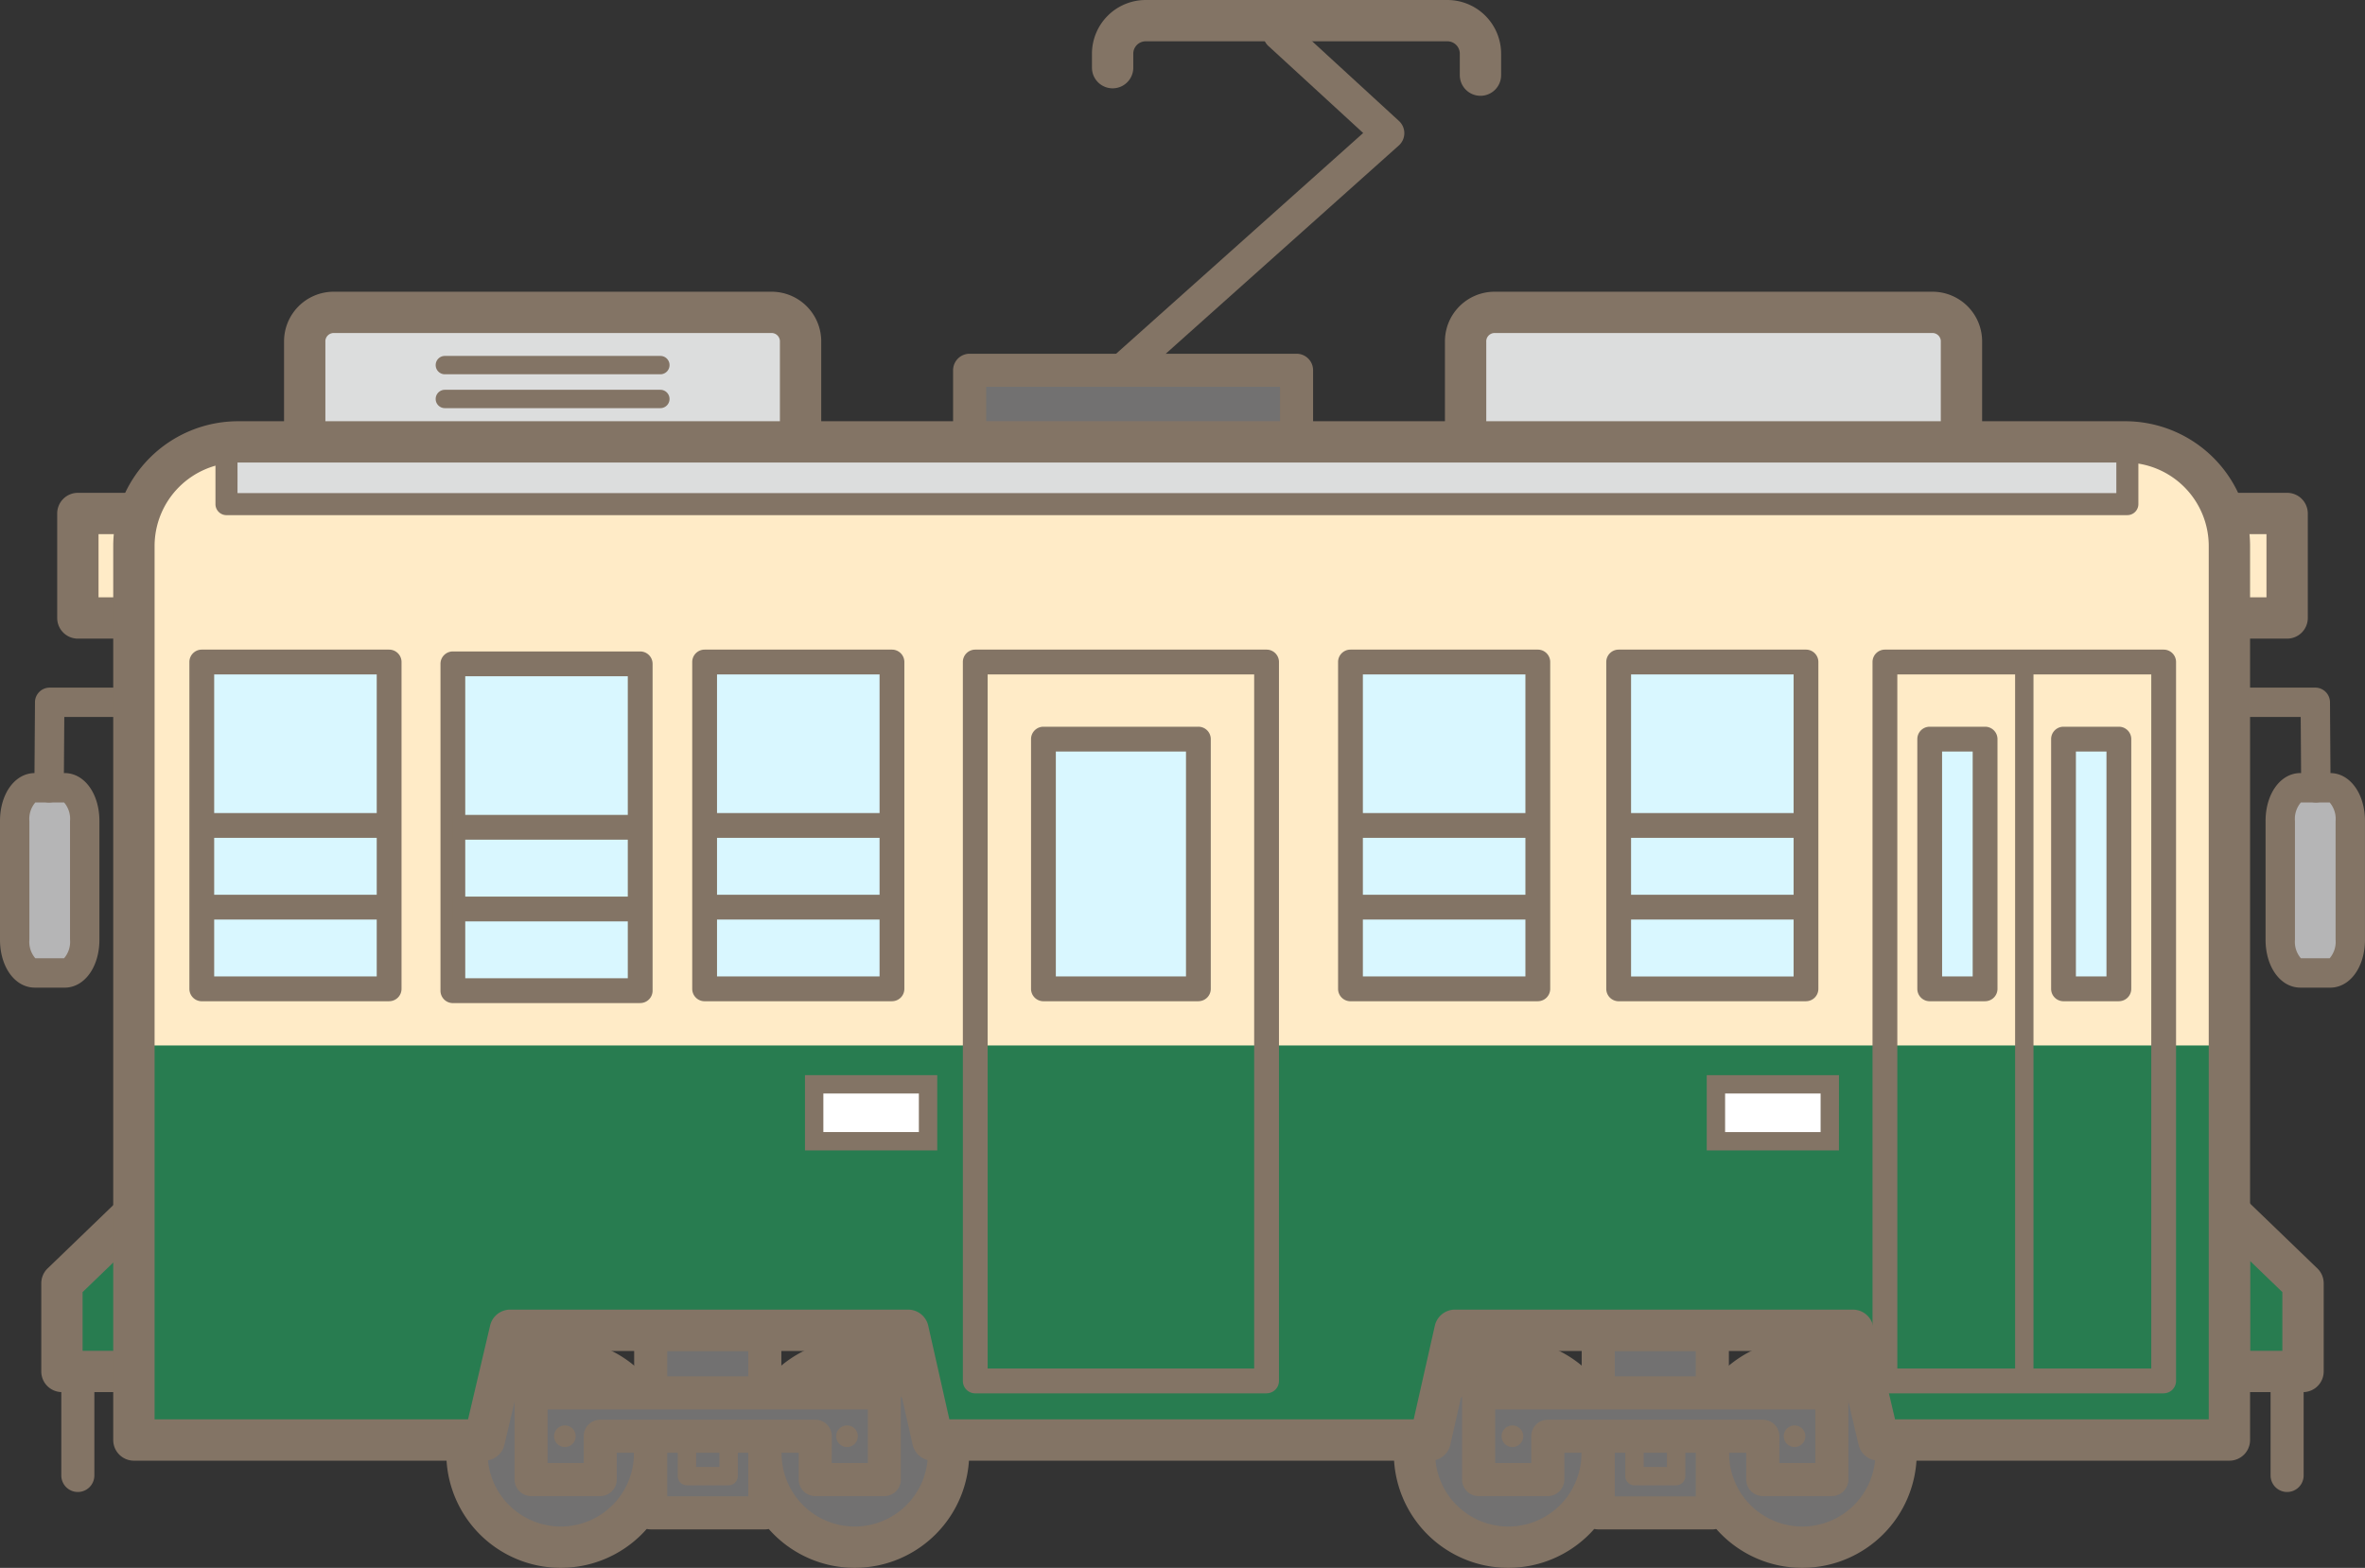 <svg xmlns="http://www.w3.org/2000/svg" xmlns:xlink="http://www.w3.org/1999/xlink" width="300" height="198.942"><rect width="100%" height="100%" fill="#333333" stroke="none"/><defs><clipPath id="clip-path"><rect id="Rectangle_38" data-name="Rectangle 38" width="300" height="198.942" fill="none"/></clipPath></defs><g id="Group_3511" data-name="Group 3511" clip-path="url(#clip-path)"><path id="Path_16951" data-name="Path 16951" d="M228.811,201.249a3.676,3.676,0,0,1-3.6,3.748H169.514a3.676,3.676,0,0,1-3.6-3.748V173.88a3.677,3.677,0,0,1,3.6-3.747h55.695a3.677,3.677,0,0,1,3.6,3.747Z" transform="translate(-127.259 -130.497)" fill="#dcdddd"/><path id="Path_16952" data-name="Path 16952" d="M216.58,198.987H160.885a6.3,6.3,0,0,1-6.223-6.368V165.251a6.3,6.3,0,0,1,6.223-6.368H216.58a6.3,6.3,0,0,1,6.223,6.368v27.369a6.3,6.3,0,0,1-6.223,6.368m-55.695-34.864a1.063,1.063,0,0,0-.981,1.127v27.369a1.062,1.062,0,0,0,.981,1.126H216.58a1.062,1.062,0,0,0,.981-1.126V165.251a1.063,1.063,0,0,0-.981-1.127Z" transform="translate(-118.63 -121.867)" fill="#837465"/><path id="Path_16953" data-name="Path 16953" d="M265.738,196.181H238.4a1.165,1.165,0,0,1,0-2.33h27.335a1.165,1.165,0,0,1,0,2.33" transform="translate(-181.969 -148.689)" fill="#837465"/><path id="Path_16954" data-name="Path 16954" d="M265.738,214.626H238.4a1.165,1.165,0,0,1,0-2.33h27.335a1.165,1.165,0,0,1,0,2.33" transform="translate(-181.969 -162.837)" fill="#837465"/><path id="Path_16955" data-name="Path 16955" d="M860.907,201.249A3.676,3.676,0,0,1,857.3,205H801.61a3.677,3.677,0,0,1-3.6-3.748V173.88a3.677,3.677,0,0,1,3.6-3.747H857.3a3.677,3.677,0,0,1,3.6,3.747Z" transform="translate(-612.096 -130.497)" fill="#dcdddd"/><path id="Path_16956" data-name="Path 16956" d="M848.675,198.987H792.98a6.3,6.3,0,0,1-6.223-6.368V165.251a6.3,6.3,0,0,1,6.223-6.368h55.695a6.3,6.3,0,0,1,6.223,6.368v27.369a6.3,6.3,0,0,1-6.223,6.368M792.98,164.124a1.063,1.063,0,0,0-.981,1.127v27.369a1.062,1.062,0,0,0,.981,1.126h55.695a1.062,1.062,0,0,0,.981-1.126V165.251a1.063,1.063,0,0,0-.981-1.127Z" transform="translate(-603.466 -121.867)" fill="#837465"/><path id="Path_16957" data-name="Path 16957" d="M604.24,56.581a2.1,2.1,0,0,1-1.4-3.66l31.94-28.545L622.85,13.42a2.1,2.1,0,1,1,2.837-3.089l13.636,12.521a2.1,2.1,0,0,1-.021,3.108L605.637,56.048a2.092,2.092,0,0,1-1.4.533" transform="translate(-461.861 -7.5)" fill="#837465"/><path id="Path_16958" data-name="Path 16958" d="M643.84,12.154a2.621,2.621,0,0,1-2.621-2.621V6.813a1.574,1.574,0,0,0-1.573-1.573H601.371A1.574,1.574,0,0,0,599.8,6.813V8.585a2.621,2.621,0,1,1-5.242,0V6.813A6.822,6.822,0,0,1,601.371,0h38.275a6.822,6.822,0,0,1,6.814,6.814v2.72a2.621,2.621,0,0,1-2.621,2.621" transform="translate(-456.043 0.001)" fill="#837465"/><rect id="Rectangle_8" data-name="Rectangle 8" width="41.467" height="18.172" transform="translate(122.998 46.984)" fill="#727171"/><path id="Path_16959" data-name="Path 16959" d="M562.521,215.036H521.054a2.1,2.1,0,0,1-2.1-2.1V194.768a2.1,2.1,0,0,1,2.1-2.1h41.467a2.1,2.1,0,0,1,2.1,2.1v18.172a2.1,2.1,0,0,1-2.1,2.1m-39.37-4.193h37.273V196.865H523.151Z" transform="translate(-398.055 -147.784)" fill="#837465"/><path id="Path_16960" data-name="Path 16960" d="M1213.873,660.288l9.345,9.009v11.182h-9.345Z" transform="translate(-931.076 -506.46)" fill="#287c50"/><path id="Path_16961" data-name="Path 16961" d="M1214.589,674.469h-9.345a2.621,2.621,0,0,1-2.621-2.621V651.657a2.621,2.621,0,0,1,4.44-1.888l9.345,9.009a2.624,2.624,0,0,1,.8,1.888v11.183a2.621,2.621,0,0,1-2.621,2.621m-6.724-5.242h4.1V661.78l-4.1-3.956Z" transform="translate(-922.447 -497.829)" fill="#837465"/><rect id="Rectangle_9" data-name="Rectangle 9" width="14.894" height="13.258" transform="translate(275.229 65.156)" fill="#ffebc7"/><path id="Path_16962" data-name="Path 16962" d="M1187.655,286.921h-14.894a2.621,2.621,0,0,1-2.621-2.621V271.042a2.621,2.621,0,0,1,2.621-2.621h14.894a2.621,2.621,0,0,1,2.621,2.621V284.3a2.621,2.621,0,0,1-2.621,2.621m-12.273-5.242h9.652v-8.017h-9.652Z" transform="translate(-897.532 -205.887)" fill="#837465"/><path id="Path_16963" data-name="Path 16963" d="M1238.417,755.35a2.1,2.1,0,0,1-2.1-2.1v-13.2a2.1,2.1,0,0,1,4.194,0v13.2a2.1,2.1,0,0,1-2.1,2.1" transform="translate(-948.294 -566.034)" fill="#837465"/><path id="Path_16964" data-name="Path 16964" d="M1241.587,448.332c0,2.332,1.142,4.222,2.551,4.222h3.78c1.409,0,2.552-1.89,2.552-4.222V433.28c0-2.332-1.142-4.221-2.552-4.221h-3.78c-1.409,0-2.551,1.889-2.551,4.221Z" transform="translate(-952.334 -329.101)" fill="#b5b5b6"/><path id="Path_16965" data-name="Path 16965" d="M1241.783,448.281H1238c-2.517,0-4.415-2.616-4.415-6.085V427.143c0-3.469,1.9-6.085,4.415-6.085h3.78c2.517,0,4.415,2.615,4.415,6.085V442.2c0,3.469-1.9,6.085-4.415,6.085m-3.714-3.728h3.649a3.2,3.2,0,0,0,.753-2.358V427.143a3.2,3.2,0,0,0-.753-2.357h-3.649a3.2,3.2,0,0,0-.753,2.357V442.2a3.2,3.2,0,0,0,.753,2.358" transform="translate(-946.198 -322.964)" fill="#837465"/><path id="Path_16966" data-name="Path 16966" d="M1216.448,389.086a1.864,1.864,0,0,1-1.863-1.851l-.062-8.992h-9.734a1.864,1.864,0,1,1,0-3.728h11.585a1.864,1.864,0,0,1,1.864,1.851l.075,10.843a1.864,1.864,0,0,1-1.851,1.877Z" transform="translate(-922.679 -287.264)" fill="#837465"/><path id="Path_16967" data-name="Path 16967" d="M43.074,660.288,33.729,669.3v11.182h9.345Z" transform="translate(-25.871 -506.46)" fill="#287c50"/><path id="Path_16968" data-name="Path 16968" d="M34.445,674.469H25.1a2.621,2.621,0,0,1-2.621-2.621V660.666a2.623,2.623,0,0,1,.8-1.888l9.345-9.009a2.621,2.621,0,0,1,4.44,1.888v20.191a2.621,2.621,0,0,1-2.621,2.621m-6.724-5.242h4.1v-11.4l-4.1,3.956Z" transform="translate(-17.242 -497.829)" fill="#837465"/><rect id="Rectangle_10" data-name="Rectangle 10" width="14.894" height="13.258" transform="translate(9.877 65.156)" fill="#ffebc7"/><path id="Path_16969" data-name="Path 16969" d="M48.66,286.921H33.766a2.621,2.621,0,0,1-2.621-2.621V271.042a2.621,2.621,0,0,1,2.621-2.621H48.66a2.621,2.621,0,0,1,2.621,2.621V284.3a2.621,2.621,0,0,1-2.621,2.621M36.387,281.68h9.652v-8.017H36.387Z" transform="translate(-23.889 -205.887)" fill="#837465"/><path id="Path_16970" data-name="Path 16970" d="M35.492,755.35a2.1,2.1,0,0,1-2.1-2.1v-13.2a2.1,2.1,0,0,1,4.193,0v13.2a2.1,2.1,0,0,1-2.1,2.1" transform="translate(-25.615 -566.034)" fill="#837465"/><path id="Path_16971" data-name="Path 16971" d="M16.882,448.332c0,2.332-1.142,4.222-2.551,4.222H10.552c-1.41,0-2.552-1.89-2.552-4.222V433.28c0-2.332,1.142-4.221,2.552-4.221h3.779c1.41,0,2.551,1.889,2.551,4.221Z" transform="translate(-6.136 -329.101)" fill="#b5b5b6"/><path id="Path_16972" data-name="Path 16972" d="M8.195,448.281H4.415C1.9,448.281,0,445.665,0,442.2V427.143c0-3.469,1.9-6.085,4.415-6.085H8.195c2.517,0,4.415,2.615,4.415,6.085V442.2c0,3.469-1.9,6.085-4.415,6.085M4.48,444.553H8.13a3.2,3.2,0,0,0,.753-2.358V427.143a3.2,3.2,0,0,0-.753-2.357H4.48a3.2,3.2,0,0,0-.753,2.357V442.2a3.2,3.2,0,0,0,.753,2.358" transform="translate(0 -322.964)" fill="#837465"/><path id="Path_16973" data-name="Path 16973" d="M20.6,389.086h-.013a1.864,1.864,0,0,1-1.851-1.877l.075-10.843a1.864,1.864,0,0,1,1.864-1.851H32.264a1.864,1.864,0,0,1,0,3.728H22.53l-.063,8.992a1.864,1.864,0,0,1-1.864,1.851" transform="translate(-14.374 -287.264)" fill="#837465"/><path id="Path_16974" data-name="Path 16974" d="M278.065,752.437a11.9,11.9,0,1,1-11.9-11.9,11.9,11.9,0,0,1,11.9,11.9" transform="translate(-195.031 -568.014)" fill="#727171"/><path id="Path_16975" data-name="Path 16975" d="M257.538,758.327a14.52,14.52,0,1,1,14.52-14.52,14.536,14.536,0,0,1-14.52,14.52m0-23.8a9.278,9.278,0,1,0,9.278,9.278,9.288,9.288,0,0,0-9.278-9.278" transform="translate(-186.402 -559.385)" fill="#837465"/><path id="Path_16976" data-name="Path 16976" d="M414.314,752.437a11.9,11.9,0,1,0,11.9-11.9,11.9,11.9,0,0,0-11.9,11.9" transform="translate(-317.791 -568.014)" fill="#727171"/><path id="Path_16977" data-name="Path 16977" d="M417.585,758.327a14.52,14.52,0,1,1,14.52-14.52,14.536,14.536,0,0,1-14.52,14.52m0-23.8a9.278,9.278,0,1,0,9.278,9.278,9.288,9.288,0,0,0-9.278-9.278" transform="translate(-309.163 -559.385)" fill="#837465"/><rect id="Rectangle_11" data-name="Rectangle 11" width="10.735" height="11.625" transform="translate(84.411 160.899)" fill="#727171"/><path id="Path_16978" data-name="Path 16978" d="M366.158,697.458H355.423a2.1,2.1,0,0,1-2.1-2.1V683.736a2.1,2.1,0,0,1,2.1-2.1h10.735a2.1,2.1,0,0,1,2.1,2.1v11.625a2.1,2.1,0,0,1-2.1,2.1m-8.638-4.193h6.541v-7.432H357.52Z" transform="translate(-271.011 -522.837)" fill="#837465"/><rect id="Rectangle_12" data-name="Rectangle 12" width="14.471" height="22.655" transform="translate(82.544 169.309)" fill="#727171"/><path id="Path_16979" data-name="Path 16979" d="M361.877,744.586H347.406a2.1,2.1,0,0,1-2.1-2.1V719.834a2.1,2.1,0,0,1,2.1-2.1h14.471a2.1,2.1,0,0,1,2.1,2.1v22.656a2.1,2.1,0,0,1-2.1,2.1M349.5,740.392H359.78V721.931H349.5Z" transform="translate(-264.862 -550.525)" fill="#837465"/><rect id="Rectangle_13" data-name="Rectangle 13" width="5.281" height="6.99" transform="translate(87.139 180.314)" fill="#727171"/><path id="Path_16980" data-name="Path 16980" d="M375.478,778.295H370.2a1.165,1.165,0,0,1-1.165-1.165v-6.99a1.165,1.165,0,0,1,1.165-1.165h5.281a1.165,1.165,0,0,1,1.165,1.165v6.99a1.165,1.165,0,0,1-1.165,1.165m-4.116-2.33h2.951V771.3h-2.951Z" transform="translate(-283.059 -589.826)" fill="#837465"/><path id="Path_16981" data-name="Path 16981" d="M289.193,758.647v11h8.767v-5.5h27.276v5.5H334v-11Z" transform="translate(-221.82 -581.904)" fill="#727171"/><path id="Path_16982" data-name="Path 16982" d="M327.094,764.837h-8.761a2.1,2.1,0,0,1-2.1-2.1v-3.4H293.153v3.4a2.1,2.1,0,0,1-2.1,2.1H282.29a2.1,2.1,0,0,1-2.1-2.1v-11a2.1,2.1,0,0,1,2.1-2.1h44.8a2.1,2.1,0,0,1,2.1,2.1v11a2.1,2.1,0,0,1-2.1,2.1m-6.665-4.193H325v-6.8H284.386v6.8h4.573v-3.4a2.1,2.1,0,0,1,2.1-2.1h27.276a2.1,2.1,0,0,1,2.1,2.1Z" transform="translate(-214.916 -575.001)" fill="#837465"/><path id="Path_16983" data-name="Path 16983" d="M304.43,777.736a1.371,1.371,0,1,1-1.371-1.371,1.371,1.371,0,0,1,1.371,1.371" transform="translate(-231.404 -595.495)" fill="#837465"/><path id="Path_16984" data-name="Path 16984" d="M458.051,777.736a1.371,1.371,0,1,1-1.371-1.371,1.371,1.371,0,0,1,1.371,1.371" transform="translate(-349.236 -595.495)" fill="#837465"/><path id="Path_16985" data-name="Path 16985" d="M793.986,752.437a11.9,11.9,0,1,1-11.9-11.9,11.9,11.9,0,0,1,11.9,11.9" transform="translate(-590.758 -568.014)" fill="#727171"/><path id="Path_16986" data-name="Path 16986" d="M773.459,758.327a14.52,14.52,0,1,1,14.52-14.52,14.536,14.536,0,0,1-14.52,14.52m0-23.8a9.278,9.278,0,1,0,9.278,9.278,9.288,9.288,0,0,0-9.278-9.278" transform="translate(-582.129 -559.385)" fill="#837465"/><path id="Path_16987" data-name="Path 16987" d="M930.238,752.437a11.9,11.9,0,1,0,11.9-11.9,11.9,11.9,0,0,0-11.9,11.9" transform="translate(-713.52 -568.014)" fill="#727171"/><path id="Path_16988" data-name="Path 16988" d="M933.507,758.327a14.52,14.52,0,1,1,14.52-14.52,14.536,14.536,0,0,1-14.52,14.52m0-23.8a9.278,9.278,0,1,0,9.278,9.278,9.288,9.288,0,0,0-9.278-9.278" transform="translate(-704.891 -559.385)" fill="#837465"/><rect id="Rectangle_14" data-name="Rectangle 14" width="10.735" height="11.625" transform="translate(204.606 160.899)" fill="#727171"/><path id="Path_16989" data-name="Path 16989" d="M882.079,697.458H871.344a2.1,2.1,0,0,1-2.1-2.1V683.736a2.1,2.1,0,0,1,2.1-2.1h10.735a2.1,2.1,0,0,1,2.1,2.1v11.625a2.1,2.1,0,0,1-2.1,2.1m-8.638-4.193h6.541v-7.432H873.44Z" transform="translate(-666.738 -522.837)" fill="#837465"/><rect id="Rectangle_15" data-name="Rectangle 15" width="14.47" height="22.655" transform="translate(202.738 169.309)" fill="#727171"/><path id="Path_16990" data-name="Path 16990" d="M877.8,744.586H863.329a2.1,2.1,0,0,1-2.1-2.1V719.834a2.1,2.1,0,0,1,2.1-2.1H877.8a2.1,2.1,0,0,1,2.1,2.1v22.656a2.1,2.1,0,0,1-2.1,2.1m-12.374-4.193H875.7V721.931H865.425Z" transform="translate(-660.59 -550.525)" fill="#837465"/><rect id="Rectangle_16" data-name="Rectangle 16" width="5.281" height="6.99" transform="translate(207.333 180.314)" fill="#727171"/><path id="Path_16991" data-name="Path 16991" d="M891.4,778.295H886.12a1.165,1.165,0,0,1-1.165-1.165v-6.99a1.165,1.165,0,0,1,1.165-1.165H891.4a1.165,1.165,0,0,1,1.165,1.165v6.99a1.165,1.165,0,0,1-1.165,1.165m-4.116-2.33h2.951V771.3h-2.951Z" transform="translate(-678.786 -589.826)" fill="#837465"/><path id="Path_16992" data-name="Path 16992" d="M805.115,758.647v11h8.767v-5.5h27.276v5.5h8.762v-11Z" transform="translate(-617.547 -581.904)" fill="#727171"/><path id="Path_16993" data-name="Path 16993" d="M843.017,764.837h-8.762a2.1,2.1,0,0,1-2.1-2.1v-3.4H809.076v3.4a2.1,2.1,0,0,1-2.1,2.1h-8.767a2.1,2.1,0,0,1-2.1-2.1v-11a2.1,2.1,0,0,1,2.1-2.1h44.8a2.1,2.1,0,0,1,2.1,2.1v11a2.1,2.1,0,0,1-2.1,2.1m-6.665-4.193h4.568v-6.8H800.308v6.8h4.574v-3.4a2.1,2.1,0,0,1,2.1-2.1h27.276a2.1,2.1,0,0,1,2.1,2.1Z" transform="translate(-610.644 -575.001)" fill="#837465"/><path id="Path_16994" data-name="Path 16994" d="M820.352,777.736a1.371,1.371,0,1,1-1.37-1.371,1.37,1.37,0,0,1,1.37,1.371" transform="translate(-627.132 -595.495)" fill="#837465"/><path id="Path_16995" data-name="Path 16995" d="M973.973,777.736a1.37,1.37,0,1,1-1.37-1.371,1.37,1.37,0,0,1,1.37,1.371" transform="translate(-744.964 -595.495)" fill="#837465"/><path id="Path_16996" data-name="Path 16996" d="M325.509,240.671H86.112A13.208,13.208,0,0,0,72.9,253.878V367.322h44.459l3.277-13.927h50.468l3.14,13.927h63.1l3.14-13.927h50.468l3.277,13.927h44.487V253.878a13.208,13.208,0,0,0-13.207-13.207" transform="translate(-55.92 -184.601)" fill="#ffebc7"/><path id="Path_16997" data-name="Path 16997" d="M72.9,569.417V619.48h44.459l3.277-13.927h50.468l3.14,13.927h63.1l3.14-13.927h50.468l3.277,13.927h44.487V569.417Z" transform="translate(-55.92 -436.759)" fill="#287c50"/><path id="Path_16998" data-name="Path 16998" d="M562.79,448.2H525.837a1.572,1.572,0,0,1-1.573-1.573V355.4a1.572,1.572,0,0,1,1.573-1.573H562.79a1.573,1.573,0,0,1,1.573,1.573v91.219a1.572,1.572,0,0,1-1.573,1.573m-35.381-3.145h33.808V356.977H527.409Z" transform="translate(-402.126 -271.399)" fill="#837465"/><rect id="Rectangle_17" data-name="Rectangle 17" width="19.653" height="31.684" transform="translate(132.361 93.79)" fill="#d9f7ff"/><path id="Path_16999" data-name="Path 16999" d="M582.62,430.661H562.967a1.572,1.572,0,0,1-1.573-1.573V397.4a1.573,1.573,0,0,1,1.573-1.573H582.62a1.572,1.572,0,0,1,1.573,1.573v31.684a1.572,1.572,0,0,1-1.573,1.573m-18.081-3.145h16.51V398.977h-16.51Z" transform="translate(-430.606 -303.615)" fill="#837465"/><rect id="Rectangle_18" data-name="Rectangle 18" width="23.763" height="41.469" transform="translate(171.308 84.005)" fill="#d9f7ff"/><path id="Path_17000" data-name="Path 17000" d="M753.906,398.446H730.143a1.572,1.572,0,0,1-1.573-1.573V355.4a1.573,1.573,0,0,1,1.573-1.573h23.763a1.573,1.573,0,0,1,1.573,1.573v41.469a1.572,1.572,0,0,1-1.573,1.573m-22.19-3.145h20.618V356.977H731.715Z" transform="translate(-558.835 -271.399)" fill="#837465"/><rect id="Rectangle_19" data-name="Rectangle 19" width="23.763" height="3.145" transform="translate(171.308 103.167)" fill="#837465"/><rect id="Rectangle_20" data-name="Rectangle 20" width="23.763" height="3.145" transform="translate(171.308 113.534)" fill="#837465"/><rect id="Rectangle_21" data-name="Rectangle 21" width="23.763" height="41.469" transform="translate(89.382 84.005)" fill="#d9f7ff"/><path id="Path_17001" data-name="Path 17001" d="M402.246,398.446H378.483a1.572,1.572,0,0,1-1.573-1.573V355.4a1.573,1.573,0,0,1,1.573-1.573h23.763a1.572,1.572,0,0,1,1.573,1.573v41.469a1.572,1.572,0,0,1-1.573,1.573m-22.19-3.145h20.618V356.977H380.055Z" transform="translate(-289.101 -271.399)" fill="#837465"/><rect id="Rectangle_22" data-name="Rectangle 22" width="23.763" height="3.145" transform="translate(89.382 103.167)" fill="#837465"/><rect id="Rectangle_23" data-name="Rectangle 23" width="23.763" height="3.145" transform="translate(89.382 113.534)" fill="#837465"/><rect id="Rectangle_24" data-name="Rectangle 24" width="23.763" height="41.469" transform="translate(57.444 84.238)" fill="#d9f7ff"/><path id="Path_17002" data-name="Path 17002" d="M265.16,399.446H241.4a1.572,1.572,0,0,1-1.573-1.573V356.4a1.573,1.573,0,0,1,1.573-1.573H265.16a1.572,1.572,0,0,1,1.573,1.573v41.469a1.572,1.572,0,0,1-1.573,1.573m-22.19-3.145h20.618V357.977H242.969Z" transform="translate(-183.952 -272.166)" fill="#837465"/><rect id="Rectangle_25" data-name="Rectangle 25" width="23.763" height="3.145" transform="translate(57.444 103.4)" fill="#837465"/><rect id="Rectangle_26" data-name="Rectangle 26" width="23.763" height="3.145" transform="translate(57.444 113.767)" fill="#837465"/><rect id="Rectangle_27" data-name="Rectangle 27" width="23.763" height="41.469" transform="translate(25.597 84.005)" fill="#d9f7ff"/><path id="Path_17003" data-name="Path 17003" d="M128.457,398.446H104.694a1.572,1.572,0,0,1-1.573-1.573V355.4a1.573,1.573,0,0,1,1.573-1.573h23.763a1.572,1.572,0,0,1,1.573,1.573v41.469a1.572,1.572,0,0,1-1.573,1.573m-22.19-3.145h20.618V356.977H106.266Z" transform="translate(-79.097 -271.399)" fill="#837465"/><rect id="Rectangle_28" data-name="Rectangle 28" width="23.763" height="3.145" transform="translate(25.597 103.167)" fill="#837465"/><rect id="Rectangle_29" data-name="Rectangle 29" width="23.763" height="3.145" transform="translate(25.597 113.534)" fill="#837465"/><rect id="Rectangle_30" data-name="Rectangle 30" width="23.763" height="41.469" transform="translate(205.327 84.005)" fill="#d9f7ff"/><path id="Path_17004" data-name="Path 17004" d="M899.931,398.446H876.168a1.572,1.572,0,0,1-1.573-1.573V355.4a1.573,1.573,0,0,1,1.573-1.573h23.763A1.573,1.573,0,0,1,901.5,355.4v41.469a1.572,1.572,0,0,1-1.573,1.573M877.74,395.3h20.618V356.977H877.74Z" transform="translate(-670.84 -271.399)" fill="#837465"/><rect id="Rectangle_31" data-name="Rectangle 31" width="23.763" height="3.145" transform="translate(205.327 103.167)" fill="#837465"/><rect id="Rectangle_32" data-name="Rectangle 32" width="23.763" height="3.145" transform="translate(205.327 113.534)" fill="#837465"/><path id="Path_17005" data-name="Path 17005" d="M1056.5,448.2h-35.358a1.572,1.572,0,0,1-1.573-1.573V355.4a1.572,1.572,0,0,1,1.573-1.573H1056.5a1.572,1.572,0,0,1,1.572,1.573v91.219a1.572,1.572,0,0,1-1.572,1.573m-33.785-3.145h32.213V356.977h-32.213Z" transform="translate(-782.04 -271.399)" fill="#837465"/><rect id="Rectangle_33" data-name="Rectangle 33" width="2.33" height="91.22" transform="translate(255.617 84.005)" fill="#837465"/><rect id="Rectangle_34" data-name="Rectangle 34" width="7.023" height="31.684" transform="translate(244.785 93.79)" fill="#d9f7ff"/><path id="Path_17006" data-name="Path 17006" d="M1052.556,430.661h-7.023a1.572,1.572,0,0,1-1.573-1.573V397.4a1.573,1.573,0,0,1,1.573-1.573h7.023a1.573,1.573,0,0,1,1.573,1.573v31.684a1.572,1.572,0,0,1-1.573,1.573m-5.451-3.145h3.878V398.977H1047.1Z" transform="translate(-800.748 -303.615)" fill="#837465"/><rect id="Rectangle_35" data-name="Rectangle 35" width="7.023" height="31.684" transform="translate(261.755 93.79)" fill="#d9f7ff"/><path id="Path_17007" data-name="Path 17007" d="M1125.4,430.661h-7.023a1.572,1.572,0,0,1-1.573-1.573V397.4a1.573,1.573,0,0,1,1.573-1.573h7.023a1.573,1.573,0,0,1,1.572,1.573v31.684a1.572,1.572,0,0,1-1.572,1.573m-5.451-3.145h3.878V398.977h-3.878Z" transform="translate(-856.62 -303.615)" fill="#837465"/><path id="Path_17008" data-name="Path 17008" d="M364.451,240.678c-.089,0-.177-.006-.265-.006h-239.4a13.384,13.384,0,0,0-1.461.082v7.818H364.451Z" transform="translate(-94.596 -184.602)" fill="#dcdddd"/><path id="Path_17009" data-name="Path 17009" d="M359.849,245.367H118.726a1.4,1.4,0,0,1-1.4-1.4v-7.818a1.4,1.4,0,0,1,1.245-1.389,14.71,14.71,0,0,1,1.613-.09h239.4c.071,0,.141,0,.211,0l.083,0a1.4,1.4,0,0,1,1.369,1.4v7.894a1.4,1.4,0,0,1-1.4,1.4m-239.725-2.8H358.451v-5.1H120.124Z" transform="translate(-89.994 -180)" fill="#837465"/><path id="Path_17010" data-name="Path 17010" d="M330.088,361.314H285.6a2.621,2.621,0,0,1-2.551-2.021l-2.8-11.9h-46.3l-2.679,11.882a2.621,2.621,0,0,1-2.557,2.045h-63.1a2.621,2.621,0,0,1-2.557-2.045l-2.679-11.882h-46.3l-2.8,11.9a2.622,2.622,0,0,1-2.551,2.021H64.276a2.621,2.621,0,0,1-2.621-2.621V245.25a15.847,15.847,0,0,1,15.829-15.828h239.4a15.846,15.846,0,0,1,15.828,15.828V358.693a2.621,2.621,0,0,1-2.621,2.621m-42.412-5.242h39.791V245.25a10.6,10.6,0,0,0-10.587-10.587H77.484A10.6,10.6,0,0,0,66.9,245.25V356.072h39.762l2.8-11.906a2.62,2.62,0,0,1,2.551-2.02h50.468a2.621,2.621,0,0,1,2.557,2.044l2.679,11.882h58.9L229.3,344.19a2.621,2.621,0,0,1,2.557-2.044h50.468a2.621,2.621,0,0,1,2.552,2.02Z" transform="translate(-47.291 -175.972)" fill="#837465"/><rect id="Rectangle_36" data-name="Rectangle 36" width="14.444" height="7.222" transform="translate(217.664 137.588)" fill="#fff"/><path id="Path_17011" data-name="Path 17011" d="M946.072,595.133H929.3v-9.552h16.774Zm-14.444-2.33h12.115v-4.892H931.628Z" transform="translate(-712.799 -449.158)" fill="#837465"/><rect id="Rectangle_37" data-name="Rectangle 37" width="14.444" height="7.222" transform="translate(103.278 137.588)" fill="#fff"/><path id="Path_17012" data-name="Path 17012" d="M455.081,595.133H438.307v-9.552h16.774Zm-14.444-2.33h12.115v-4.892H440.637Z" transform="translate(-336.194 -449.158)" fill="#837465"/></g></svg>